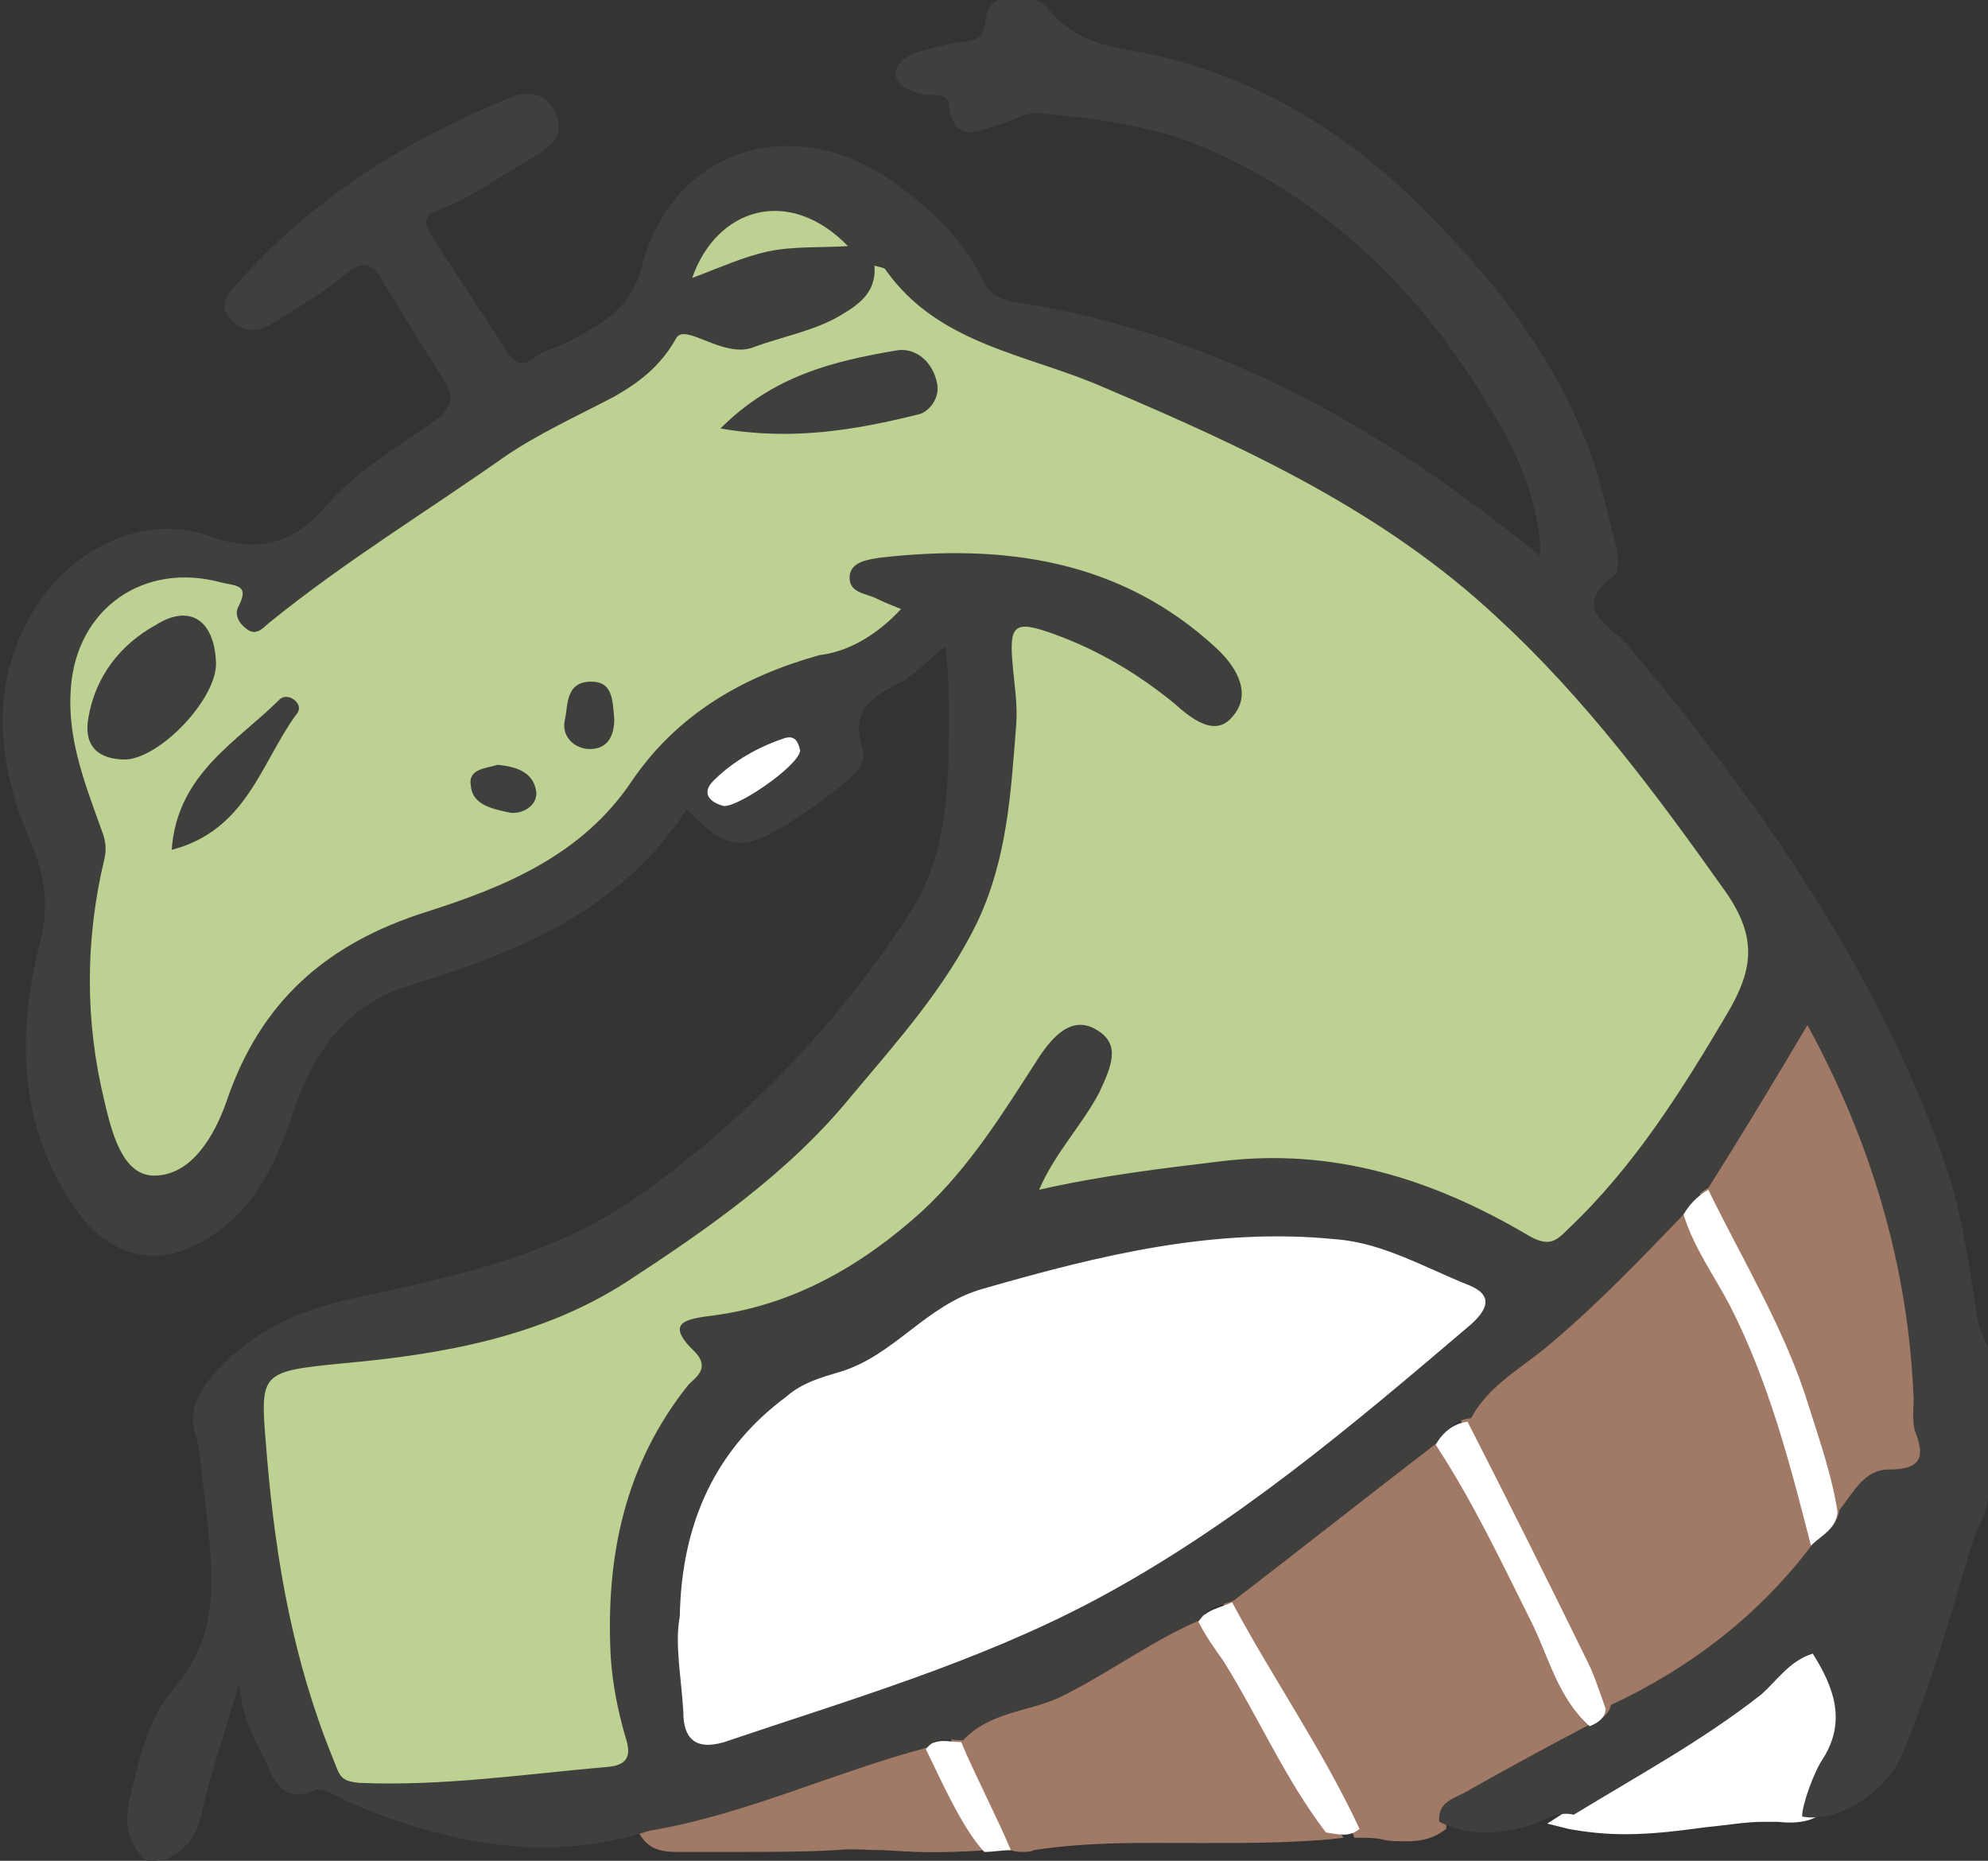 <?xml version="1.0" encoding="utf-8"?>
<!-- Generator: Adobe Illustrator 26.5.3, SVG Export Plug-In . SVG Version: 6.00 Build 0)  -->
<svg version="1.1" id="レイヤー_1" xmlns="http://www.w3.org/2000/svg" xmlns:xlink="http://www.w3.org/1999/xlink" x="0px"
	 y="0px" viewBox="0 0 112.3 105.1" style="enable-background:new 0 0 112.3 105.1;" xml:space="preserve">
<rect x="0" y="0" width="112.3" height="105.1" fill="#333333" stroke="none"/>
<style type="text/css">
	.st0{fill:#A17967;}
	.st1{fill:#BCD192;}
	.st2{fill:#FFFFFF;}
	.st3{fill:#3F3F3E;}
</style>
<g>
	<g>
		<path class="st0" d="M98.1,73.5c-0.3-0.5-0.6-1.1-0.9-1.6c-0.7-1.1-1.3-2.2-1.6-3.4l-0.2-0.8l-1.8,1.8c-2,2-4,4.1-6.2,6
			c-0.4,0.4-0.9,0.7-1.4,1.1c-1.3,0.9-2.6,1.9-3.4,3.4l-0.1,0.2l1.9,3.9c1.7,3.3,3.4,6.7,5,10c0.3,0.5,0.5,1.1,0.7,1.7
			c0.1,0.3,0.2,0.6,0.3,0.9l0.2,0.5l0.5-0.2c4.7-2.2,8.6-5.3,11.6-9.3l0.1-0.3l-0.1-0.2C101.6,82.6,100.3,77.9,98.1,73.5z"/>
		<path class="st0" d="M87.8,93.2c-0.2-0.6-0.5-1.2-0.8-1.8l-0.3-0.7c-1.5-3.1-3.1-6.4-5.1-9.4l-0.3-0.5L69,90.4l0.2,0.4
			c1,1.8,2.1,3.7,3.1,5.4c1.4,2.4,2.9,4.8,4.1,7.3l0.1,0.3l0.3,0c0.4,0,0.9,0,1.3,0.1c0.4,0.1,0.9,0.1,1.4,0.1
			c0.6,0,1.3-0.1,1.9-0.5l0.3-0.2l0-0.3c0-0.6,0.2-0.7,0.9-1.1c0.2-0.1,0.3-0.1,0.5-0.2c1.6-0.9,3.2-1.8,4.8-2.7l2.8-1.5l-0.6-0.5
			C88.9,96.1,88.4,94.7,87.8,93.2z"/>
		<path class="st0" d="M108.6,80.8c-0.1-0.3-0.1-0.7-0.1-1.1c0-0.2,0-0.4,0-0.6c-0.2-7.2-2.2-14.2-6-21.3l-0.4-0.8l-6.2,10.2
			l0.1,0.2c0.5,1,1,2,1.6,3c1.5,3,3.1,6,4.2,9.2c0.1,0.4,0.2,0.7,0.3,1.1c0.5,1.5,1,3.1,1.2,4.8l0.1,1.2l0.7-1
			c0.1-0.2,0.2-0.3,0.4-0.5c0.6-0.8,1.2-1.6,2.1-1.6c0.7,0,1.6-0.1,2-0.7C109.1,82.3,108.8,81.5,108.6,80.8z"/>
		<path class="st0" d="M71.9,97.5c-0.7-1.3-1.5-2.7-2.3-4c-0.3-0.5-0.7-1-1-1.5l-0.7-1l-0.4,0.2c-1.5,0.7-2.9,1.5-4.3,2.3
			c-1.2,0.7-2.5,1.5-3.8,2.1c-0.6,0.3-1.2,0.5-1.9,0.6c-1.3,0.4-2.6,0.7-3.6,1.8l-0.2,0.2l2.2,5.4l0.1,0.1c0.5,0.7,1.2,0.9,1.7,0.9
			c0.3,0,0.5,0,0.7-0.1c3.2-0.5,6.4-0.4,9.5-0.4c2.3,0,4.7,0,7.1-0.2l0.9-0.1l-0.5-0.7C74,101.4,72.9,99.4,71.9,97.5z"/>
		<path class="st0" d="M53.4,100.1c-0.2-0.5-0.4-1-0.6-1.5l-0.2-0.4l-0.4,0.1c-2.1,0.6-4.1,1.3-6.1,2c-3.1,1.1-6.3,2.2-9.5,2.7
			l-0.8,0.1l0.4,0.6c0.5,0.8,1.3,0.9,2,0.9c0.1,0,0.2,0,0.4,0l0.2,0c1,0,2,0,3,0c1.8,0,3.6,0,5.4-0.1c0.9-0.1,1.8,0,2.7,0
			c1.7,0.1,2.8,0.2,5.9,0l0.2,0l-0.6-1.3C54.3,102.4,53.9,101.3,53.4,100.1z"/>
	</g>
	<g>
		<path class="st1" d="M98,50.3c-3.7-5.3-7.8-10.8-12.9-15.5c-6.5-6-14.3-9.6-22.3-13.1c-1.1-0.5-2.3-0.9-3.5-1.3
			c-3.4-1.1-6.6-2.2-8.7-5.3c-0.2-0.2-0.4-0.3-0.6-0.3c-0.1,0-0.1,0-0.2,0L49,14.5l0,0.7c0.1,1.1-0.5,1.6-1.6,2.3
			c-0.9,0.5-1.9,0.9-3,1.2c-0.6,0.2-1.2,0.4-1.8,0.6c-0.7,0.3-1.6-0.1-2.4-0.4c-0.8-0.3-1.8-0.7-2.3,0.1c-0.8,1.4-1.9,2.3-3.3,3.1
			c-0.5,0.2-0.9,0.5-1.4,0.7c-1.6,0.8-3.3,1.7-4.9,2.8c-1.4,1-2.9,2-4.3,2.9c-3,2-6.1,4.1-9,6.4C15,35,14.9,35,14.9,35.1
			c-0.4,0.4-0.5,0.3-0.6,0.2c-0.1-0.1-0.4-0.3-0.3-0.6c0.2-0.3,0.4-0.9,0.2-1.3c-0.2-0.5-0.7-0.6-1.1-0.7c-0.1,0-0.2,0-0.3-0.1
			c-2.3-0.6-4.5-0.3-6.2,1c-1.7,1.2-2.8,3.2-2.9,5.5c-0.2,2.9,0.8,5.6,1.6,7.8l0.1,0.3c0.2,0.5,0.3,0.9,0.2,1.5
			c-1.1,4.8-1.1,9.5,0,14l0,0.2c0.4,1.7,1.1,4.4,3.2,4.4c0,0,0.1,0,0.1,0c2.6,0,3.9-2.8,4.5-4.5c1.8-5.3,5.3-8.6,10.9-10.4
			c4.5-1.4,9-3.3,11.9-7.6c2.2-3.3,5.5-5.5,10.3-6.9c1.7-0.5,3.4-1.6,4.9-3l0.5-0.5l-2-0.9c-0.2-0.1-0.3-0.1-0.5-0.2
			c-0.7-0.2-0.7-0.3-0.7-0.6c0-0.4,0.5-0.5,1.3-0.6c7.9-0.9,13.9,0.6,18.6,5c0.9,0.8,1.8,2.1,0.9,3.2c-0.6,0.7-1.3,0.3-2.5-0.7
			l-0.1-0.1c-2.3-1.8-4.6-3.1-6.9-4c-1.3-0.4-2-0.6-2.6-0.2c-0.6,0.4-0.5,1.3-0.4,2.4c0.1,1.1,0.2,2.3,0.2,3.4L57,41.7
			c-0.3,3.6-0.5,6.9-2.1,10.2c-1.5,3.1-3.7,5.7-5.8,8.3c-0.4,0.5-0.8,1-1.2,1.4C44.4,65.9,39.9,69,35.3,72
			c-4.5,2.9-9.5,3.9-15.8,4.6c-5,0.5-5.2,0.8-4.8,5.3l0.1,0.8c0.6,6.7,1.7,12.1,3.7,16.9l0.1,0.3c0.3,0.8,0.6,1.3,1.8,1.4
			c0.5,0,1.1,0,1.6,0c3.1,0,6.3-0.3,9.3-0.6c1-0.1,2.1-0.2,3.1-0.3c0.7-0.1,1.2-0.3,1.4-0.7c0.3-0.5,0.2-1.2,0-1.8
			c-0.5-1.6-0.7-2.9-0.8-4.3c-0.4-6.1,1-11,4.3-15c0.1-0.1,0.1-0.1,0.2-0.2c0.3-0.3,0.6-0.6,0.6-1.2c0-0.4-0.2-0.7-0.5-1
			C39,75.4,39,75.2,39,75.2c0.2-0.1,1-0.3,1.5-0.3c4.3-0.5,8.3-2.6,12.1-6c2.5-2.3,4.4-5.2,6.1-8l0.5-0.8c1.4-2.1,2.3-1.5,2.6-1.3
			c0.8,0.5,0.8,1.1-0.1,2.8c-0.4,0.8-0.9,1.5-1.5,2.3c-0.7,1-1.4,2-2,3.3L57.9,68l1-0.2c3.3-0.7,6.4-1.1,9.5-1.5l0.7-0.1
			c5.6-0.7,11.2,0.6,17,4c1.5,0.9,2.1,0.5,3-0.3c3.7-3.5,6.3-7.6,9.1-12.3C99.5,55.3,100,53.1,98,50.3z M52.2,22.5
			c-0.2,0.3-0.4,0.4-0.6,0.5c-2.8,0.7-6.1,1.4-9.9,1c2.8-2.4,5.9-3.1,8.8-3.6c0.8-0.1,1.5,0.4,1.7,1.3
			C52.4,21.9,52.4,22.2,52.2,22.5z M29.8,44.8c0,0.1,0,0.2-0.2,0.4c-0.2,0.2-0.5,0.2-0.8,0.2c-1-0.2-1.7-0.4-1.8-1
			c0-0.3,0-0.4,0.9-0.6c0.1,0,0.2,0,0.2,0C29.7,43.9,29.8,44.6,29.8,44.8z M32.5,40.3c0.1-0.9,0.2-1.3,0.9-1.3c0,0,0,0,0,0
			c0.6,0,0.7,0.2,0.8,1.3l0,0.3c0,0.8-0.3,1.2-0.7,1.2c-0.3,0-0.7-0.1-0.9-0.4c-0.2-0.2-0.2-0.4-0.2-0.6
			C32.4,40.7,32.4,40.5,32.5,40.3z M11.7,37.4c0,0.8-0.6,2-1.7,3.1c-1,1.1-2.2,1.8-3,1.8c-0.5,0-1.1-0.1-1.4-0.4
			c-0.3-0.3-0.3-0.7-0.2-1.4C5.8,38.5,7,36.8,9,35.7c0.5-0.3,0.9-0.4,1.3-0.4c0.2,0,0.4,0,0.6,0.1C11.4,35.7,11.7,36.4,11.7,37.4z
			 M16.3,39.9c0,0,0,0.1-0.1,0.2c-0.5,0.7-1,1.6-1.4,2.3c-1.1,2-2.2,4-4.5,4.9c0.5-2.7,2.3-4.3,4.2-6c0.6-0.5,1.1-1,1.7-1.5
			c0,0,0,0,0,0C16.2,39.9,16.2,39.9,16.3,39.9z"/>
		<path class="st1" d="M40.7,15.6c1-0.4,1.9-0.8,2.8-0.9c0.9-0.2,1.9-0.2,2.9-0.2c0.5,0,1,0,1.5,0l1.1,0l-0.8-0.8
			c-1.6-1.7-3.6-2.5-5.5-2c-1.9,0.4-3.3,1.9-4.1,4l-0.3,1l1-0.4C39.8,16,40.2,15.8,40.7,15.6z"/>
	</g>
	<g>
		<path class="st2" d="M83.1,71.9c-0.5-0.2-1-0.4-1.5-0.6c-2-0.9-4-1.8-6.2-2c-7-0.7-13.8,1-20.1,2.8c-1.7,0.5-3,1.5-4.3,2.5
			c-1.2,0.9-2.4,1.8-3.8,2.2L47,76.8c-1,0.3-2,0.6-3,1.4c-4,3.4-6,7.6-6.2,13c-0.2,1.1-0.1,2.3,0,3.5c0.1,0.6,0.1,1.3,0.1,1.9
			c0,1,0.3,1.7,0.8,2c0.3,0.2,0.6,0.3,1,0.3c0.3,0,0.7-0.1,1.1-0.2c1.3-0.4,2.6-0.9,3.9-1.3c5.7-1.9,11.6-3.9,17.2-6.8
			c7.5-4,14-9.5,20.3-14.8l1.1-0.9c0.7-0.6,1.1-1.2,1-1.8C84.3,72.7,83.9,72.2,83.1,71.9z"/>
		<path class="st2" d="M103.4,99.8c1.5-2.5,0.5-4.6-0.6-6.4l-0.2-0.3l-0.4,0.1c-1,0.3-1.6,1-2.2,1.6c-0.3,0.3-0.6,0.6-0.9,0.8
			c-2.3,1.9-5,3.4-7.5,4.9c-1,0.6-2,1.2-3.1,1.8l-1.1,0.7l1.2,0.3c1.1,0.2,2.1,0.3,3.2,0.3c1.6,0,3.1-0.2,4.6-0.4
			c1.1-0.1,2.2-0.3,3.2-0.3c0.3,0,0.5,0,0.8,0c1,0.1,2.2,0.1,3.1-1l0.1-0.1l0-0.1c0-0.4-0.1-0.8-0.3-1.1
			C103.3,100.1,103.3,100,103.4,99.8z"/>
		<path class="st2" d="M40.5,46c0.1,0,0.2,0.1,0.3,0.1c0.3,0,0.9-0.1,1.9-0.8c0.1-0.1,2.8-1.7,2.9-2.8l0-0.1l0-0.1
			c-0.1-0.5-0.2-0.8-0.5-1c-0.2-0.1-0.5-0.2-1-0.1c-1.6,0.5-3,1.3-4.2,2.5c-0.4,0.4-0.5,0.8-0.5,1.2C39.6,45.6,40.3,45.9,40.5,46z"
			/>
	</g>
	<path class="st3" d="M8.3,105.1c-1.2-1-1.3-2.3-0.9-3.8c0.5-2.1,1-4.3,2.4-5.9c2.8-3.2,2.2-6.8,1.8-10.5c-0.2-1.3-0.2-2.7-0.6-4
		c-0.3-1.1,0.1-2.2,1-3.2c2.2-2.5,4.8-3.7,8.1-4.4c5.5-1.2,11-2.3,15.9-5.7c6.2-4.4,11.4-9.8,15.5-16.2c2-3.2,2.1-6.9,2.1-10.6
		c0-1.4,0-2.8-0.2-4.3c-1,0.8-1.8,1.7-2.8,2.2c-1.5,0.7-2.5,1.6-1.9,3.5c0.3,1-0.5,1.6-1.2,2.2c-1,0.8-2,1.5-3.1,2.2
		c-2.5,1.5-3.4,1.4-5.6-0.9c-3.7,5.7-9.5,8.1-15.8,10c-3.5,1.1-5.4,3.9-6.5,7.3c-1,3-2.3,5.6-5.2,7.2c-2.5,1.4-5.1,0.7-6.8-1.6
		c-3.5-4.8-3.6-10.1-2.2-15.5c0.5-2.1,0.2-3.8-0.6-5.6c-1.9-4.5-2.4-9.1,0.5-13.5c2.2-3.2,6.1-5,9.7-3.7c2.8,1,4.8,0.3,6.5-1.7
		c1.7-2,4-3.3,6.1-4.8c1-0.7,1.2-1.3,0.6-2.3c-1.2-1.9-2.4-3.8-3.6-5.8c-0.5-0.8-1-1-1.9-0.3c-1.2,1.1-2.7,1.9-4.1,2.8
		c-0.8,0.5-1.6,0.7-2.4-0.1c-0.9-0.9-0.2-1.5,0.4-2.2c4.2-4.7,9.3-7.9,15.1-10.3c1.3-0.6,2.3-0.3,2.8,0.8c0.5,1.1-0.1,1.8-1.3,2.5
		c-1.6,0.9-3.1,2-4.9,2.8c-0.5,0.2-1.6,0.4-0.9,1.5c1.4,2.2,2.9,4.4,4.3,6.6c0.5,0.7,0.8,1,1.6,0.4c0.6-0.5,1.5-0.6,2.1-1
		c1.8-1,3.4-1.8,4-4.3c1.8-6.6,8.6-8.6,14.2-4.6c2.1,1.5,3.9,3.2,5,5.5c0.4,0.9,1.2,1.2,2.1,1.3c11.3,1.8,20.7,7.2,29.4,14.3
		c0.1-1.7-0.7-4.7-2.1-7.1c-3.9-7-9.2-12.6-16.7-15.9c-3-1.3-6.2-1.7-9.4-2c-0.9-0.1-1.5,0.4-2.2,0.6c-1.1,0.2-2.7,1.4-3-1.1
		c-0.1-0.8-1-0.4-1.6-0.6c-0.7-0.2-1.4-0.5-1.4-1.1c0-0.7,0.7-1.1,1.4-1.3c0.7-0.2,1.4-0.4,2.1-0.5c0.9-0.1,1.5-0.1,1.6-1.4
		c0.1-1.4,2.4-1.8,3.6-0.4c1.2,1.4,2.6,1.9,4.3,2.2c6.6,1.1,12.1,4.3,16.8,9c3.9,3.9,7.3,8.2,9.3,13.4c0.7,1.8,1.1,3.8,1.6,5.7
		c0.1,0.5,0.2,1.4-0.1,1.6c-2.6,1.9-0.2,2.8,0.8,4c7.3,8.7,13.8,17.9,17.7,28.7c1.1,3,1.5,6.1,2,9.2c0.1,0.6,0.1,0.6,0.6,1.7
		c0,2.9,0,5.7,0,8.6c-0.3,1.4-0.7,1.7-0.9,2.5c-1.2,4-2.3,7.9-3.9,11.8c-0.9,2.2-3.7,4-5.7,3.6c0-0.7,0.7-2.6,1.2-3.3
		c1.3-2.1,0.6-4-0.6-5.9c-1.3,0.4-2,1.5-2.9,2.3c-3.3,2.6-7,4.6-10.6,6.8c-0.8-0.2-1.5,0.2-2.2,0.5c-1.8,0.6-3.6,0.8-5.4-0.1
		c-0.1-1.2,0.9-1.3,1.7-1.8c2.3-1.3,4.7-2.6,7-3.8c0.5-0.2,0.9-0.5,1-1c4.5-2.1,8.4-5.1,11.4-9.1c0.6-0.6,1.4-1,1.5-1.9
		c0.8-1,1.4-2.3,2.8-2.3c1.7,0,2.1-0.6,1.5-2.1c-0.2-0.6-0.1-1.3-0.1-1.9c-0.3-7.5-2.4-14.5-6-21.1c-1.9,3.2-3.7,6.2-5.6,9.2
		c-0.6,0.3-1,0.9-1.4,1.5c-2.4,2.5-4.8,5-7.4,7.2c-1.6,1.4-3.6,2.4-4.6,4.3c-0.9,0.1-1.4,0.6-1.8,1.3c-3.9,3-7.7,6-11.6,9
		c-0.7,0.3-1.5,0.3-1.9,1.1c-2.8,1.2-5.3,3.1-8,4.4c-1.8,0.8-3.9,0.8-5.4,2.4c-0.7,0-1.5-0.3-2,0.4c-5.3,1.4-10.3,3.8-15.7,4.7
		c-5.9,1.9-11.5,0.7-17-1.6c-0.6-0.3-1.5-0.9-1.9-0.7c-1.6,0.7-2.2-0.2-2.7-1.4c-0.6-1.3-1.4-2.5-1.6-4.6c-0.8,2.8-1.6,5-2.1,7.3
		c-0.3,1.3-0.9,2.1-2,2.6C8.9,105.1,8.6,105.1,8.3,105.1z M50.9,34.4c-0.5-0.2-1-0.4-1.4-0.6c-0.6-0.3-1.6-0.3-1.5-1.3
		c0.1-0.8,1.1-0.9,1.7-1c7-0.8,13.6,0.1,19,5.1c1.3,1.2,2,2.7,0.9,3.9c-1,1.2-2.4,0-3.3-0.8c-2.1-1.7-4.3-3-6.8-3.9
		c-2.2-0.8-2.5-0.5-2.3,1.7c0.1,1.2,0.3,2.3,0.2,3.5c-0.3,3.8-0.5,7.5-2.2,11.1c-1.8,3.7-4.5,6.7-7.1,9.8
		c-3.5,4.3-8.1,7.5-12.7,10.5c-4.8,3.1-10.4,4.1-16,4.6c-5,0.5-4.7,0.5-4.3,5.5c0.5,5.8,1.5,11.4,3.7,16.8c0.4,1,0.4,1.3,1.5,1.4
		c4.7,0.2,9.4-0.5,14-0.9c1.4-0.1,1.3-0.9,1-1.8c-0.4-1.4-0.7-2.9-0.8-4.4c-0.3-5.7,0.8-10.9,4.4-15.4c0.4-0.4,1.2-0.9,0.4-1.8
		c-1.8-1.7-0.6-1.9,1-2.1c4.6-0.6,8.5-2.9,11.8-5.9c2.7-2.5,4.6-5.6,6.6-8.7c0.8-1.2,1.9-2.4,3.3-1.5c1.3,0.8,0.8,2,0.1,3.5
		c-1,1.9-2.5,3.4-3.4,5.5c3.5-0.8,6.9-1.2,10.2-1.6c6.4-0.8,12,1,17.3,4.1c1.3,0.8,1.7,0.4,2.4-0.3c3.7-3.5,6.4-7.8,9-12.2
		c1.4-2.4,1.7-4.2-0.1-6.8c-3.9-5.5-7.9-10.9-12.9-15.5c-6.4-6-14.2-9.6-22.2-13c-4.3-1.9-9.4-2.4-12.4-6.7
		c-0.1-0.1-0.3-0.1-0.6-0.2c0.1,1.4-0.7,2.1-1.9,2.8c-1.5,0.9-3.3,1.2-4.9,1.8c-1.7,0.7-3.9-1.4-4.4-0.5c-0.9,1.6-2.1,2.5-3.5,3.3
		c-2.1,1.1-4.3,2.1-6.2,3.4c-4.4,3.1-9,5.9-13.2,9.3c-0.4,0.3-0.8,0.9-1.4,0.4c-0.4-0.3-0.7-0.8-0.4-1.3c0.6-1.2-0.2-1.1-1-1.3
		c-4.4-1.2-8.2,1.5-8.5,6c-0.2,2.7,0.7,5.1,1.6,7.6c0.2,0.6,0.5,1.1,0.3,2c-1.1,4.6-1.1,9.2,0,13.7c0.4,1.7,1,4.2,2.8,4.2
		c2.1,0,3.4-2.2,4.1-4.2c1.9-5.6,5.6-8.9,11.3-10.7c4.4-1.4,8.8-3.2,11.6-7.4c2.6-3.8,6.3-5.9,10.6-7.1C48,36.8,49.6,35.8,50.9,34.4
		z M38.4,91.3c-0.3,1.6,0.1,3.5,0.2,5.4c0,1.4,0.6,2.2,2.3,1.7c7.1-2.4,14.3-4.5,20.9-8c7.9-4.2,14.6-9.9,21.3-15.6
		c1.1-1,1.1-1.7-0.1-2.2c-2.5-1-4.9-2.4-7.5-2.6c-6.9-0.7-13.4,0.9-20,2.8c-3.2,0.9-5,3.8-8.1,4.7c-1,0.3-2.1,0.6-3,1.4
		C40.5,81.8,38.5,85.9,38.4,91.3z M47.9,13.9c-3.3-3.4-7.4-2.2-8.8,1.8c1.6-0.6,2.9-1.2,4.3-1.5C44.8,13.9,46.3,14,47.9,13.9z
		 M45.2,42.4c-0.1-0.5-0.3-0.9-0.9-0.7c-1.5,0.5-2.9,1.3-4,2.4c-0.7,0.7-0.2,1.2,0.5,1.4C41.4,45.8,45.1,43.3,45.2,42.4z"/>
	<path class="st2" d="M96.5,67.2c2,4.1,4.4,8,5.7,12.3c0.6,1.9,1.3,3.9,1.6,5.9c-0.1,1-0.9,1.3-1.5,1.9c-1.2-4.7-2.4-9.3-4.6-13.6
		c-0.9-1.7-2-3.2-2.6-5.1C95.4,68.1,95.8,67.6,96.5,67.2z"/>
	<path class="st2" d="M89.8,97.5c-1.8-1.6-2.3-3.9-3.3-5.9c-1.7-3.4-3.3-6.8-5.4-10c0.4-0.7,1-1.2,1.8-1.3c2.3,4.5,4.6,9.1,6.8,13.6
		c0.4,0.8,0.7,1.8,1,2.6C90.7,97,90.3,97.3,89.8,97.5z"/>
	<path class="st2" d="M74.9,103.5c-2.3-3-3.8-6.5-5.8-9.7c-0.5-0.7-1-1.4-1.4-2.2c0.4-0.7,1.3-0.8,1.9-1.1c2.3,4.3,5.1,8.3,7.2,12.8
		C76.2,103.8,75.6,103.6,74.9,103.5z"/>
	<path class="st2" d="M55.6,104.6c-1.3-1.4-2.5-4.2-3.3-5.8c0.5-0.7,1.3-0.4,2-0.4c0.7,1.7,2.1,4.4,2.8,6.1
		C56.6,104.5,56.1,104.6,55.6,104.6z"/>
	<path class="st3" d="M12.2,37.4c0.1,2-3.1,5.4-5.1,5.5c-1.6,0-2.4-0.8-2.1-2.4c0.4-2.3,1.8-4.1,3.8-5.2
		C10.7,34.1,12.1,35,12.2,37.4z"/>
	<path class="st3" d="M40.7,24.2c3-3,6.4-3.8,9.9-4.4c1-0.2,2,0.5,2.3,1.7c0.3,1-0.5,1.8-1,1.9C48.3,24.3,44.7,24.9,40.7,24.2z"/>
	<path class="st3" d="M9.7,48c0.3-4.3,3.7-6.1,6.1-8.5c0.2-0.2,0.6-0.2,0.9,0.1c0.3,0.3,0.2,0.6,0,0.8C14.7,43.2,13.9,46.9,9.7,48z"
		/>
	<path class="st3" d="M34.7,40.6c0,0.7-0.2,1.6-1.2,1.7c-0.9,0.1-1.8-0.6-1.6-1.6c0.2-0.8,0-2.2,1.5-2.2
		C34.6,38.5,34.6,39.5,34.7,40.6z"/>
	<path class="st3" d="M28.1,43.2c1.2,0.1,2.1,0.5,2.2,1.6c0,0.8-0.9,1.2-1.5,1.1c-0.9-0.2-2.1-0.4-2.2-1.5
		C26.4,43.4,27.5,43.4,28.1,43.2z"/>
</g>
</svg>

